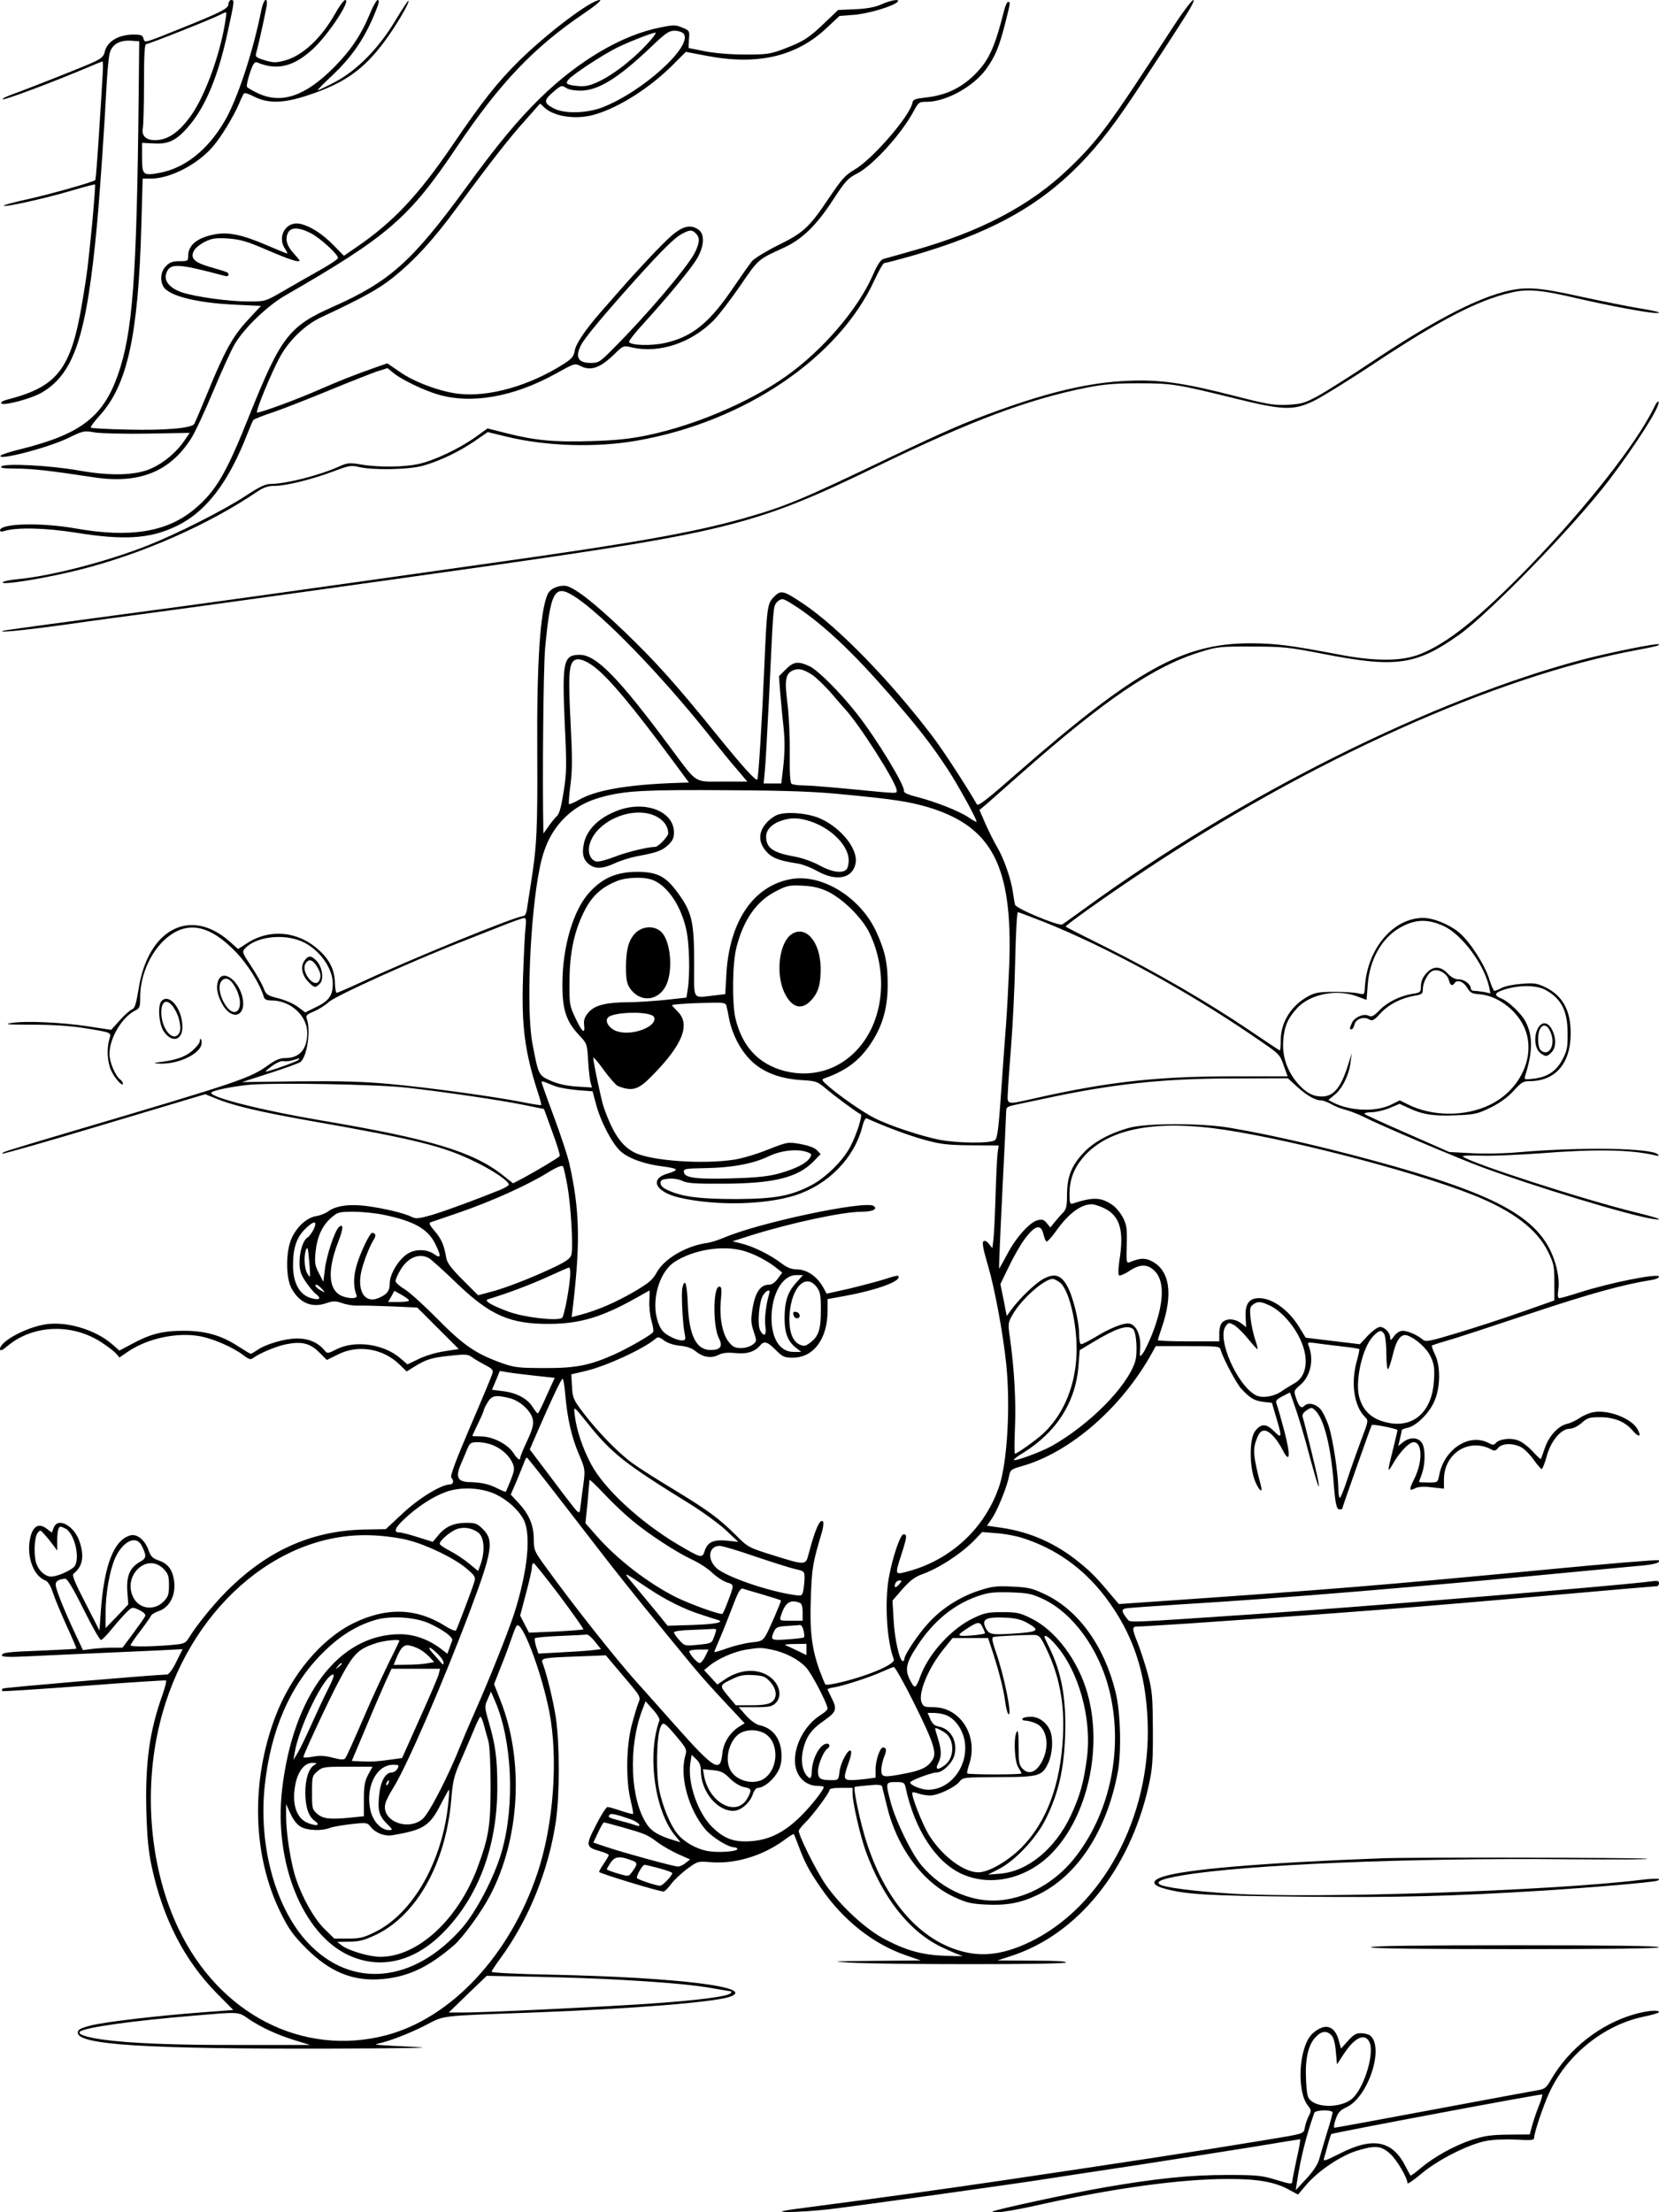 <?xml version="1.0" standalone="no"?>
<!DOCTYPE svg PUBLIC "-//W3C//DTD SVG 20010904//EN"
 "http://www.w3.org/TR/2001/REC-SVG-20010904/DTD/svg10.dtd">
<svg version="1.0" xmlns="http://www.w3.org/2000/svg"
 width="864pt" height="1152pt" viewBox="0 0 864 1152"
 preserveAspectRatio="xMidYMid meet">

<g transform="translate(0,1152) scale(0.1,-0.1)"
fill="#000000" stroke="none">
<path d="M1190 11500 c0 -24 -32 -41 -238 -124 -206 -83 -198 -81 -205 -56 -4
16 -13 20 -50 20 -81 0 -140 -36 -152 -92 -6 -23 -18 -34 -63 -54 -55 -25
-328 -133 -425 -168 -27 -10 -46 -20 -43 -23 6 -7 271 93 443 166 40 17 74 31
77 31 3 0 3 -35 0 -77 -2 -43 -11 -181 -19 -307 -8 -125 -16 -231 -19 -234
-11 -10 -229 -72 -350 -99 -69 -15 -126 -30 -126 -34 0 -10 208 36 348 77 67
20 124 35 127 33 2 -3 -5 -94 -15 -204 -23 -230 -25 -250 -51 -405 -58 -351
-128 -443 -388 -510 -27 -7 -40 -15 -34 -21 13 -13 157 25 211 57 170 100 234
298 288 884 16 175 39 520 49 715 4 72 11 147 16 167 12 47 52 70 112 66 l42
-3 -3 -300 c-10 -935 -31 -1220 -109 -1440 -77 -216 -193 -305 -498 -382 -55
-13 -104 -29 -110 -34 -34 -33 246 39 350 90 78 38 82 39 140 29 33 -5 157 -8
277 -6 l216 4 -28 -41 c-41 -60 -105 -114 -169 -143 -81 -38 -213 -42 -381
-12 -147 26 -385 39 -403 21 -8 -8 12 -11 78 -11 87 -1 170 -10 400 -45 237
-37 399 27 510 201 20 31 72 142 116 248 44 105 94 215 112 245 49 83 170 199
262 252 538 310 645 403 895 775 221 329 399 517 661 694 60 41 95 70 83 70
-46 0 -271 -170 -420 -316 -114 -113 -191 -210 -344 -435 -181 -266 -311 -404
-502 -535 l-67 -46 -53 54 c-60 62 -126 103 -178 113 -73 13 -119 -70 -74
-133 8 -12 12 -22 9 -22 -3 0 -52 20 -108 44 -123 53 -198 69 -267 56 -92 -17
-140 -56 -140 -112 0 -27 -2 -28 -45 -28 -35 0 -52 -6 -70 -25 -27 -26 -33
-72 -15 -106 27 -50 175 -87 382 -96 l127 -6 -68 -73 c-78 -84 -121 -161 -210
-379 -34 -82 -65 -156 -70 -163 -14 -22 -155 -34 -349 -29 -100 2 -185 7 -189
10 -3 4 18 32 46 63 144 158 201 416 217 987 l7 247 44 0 c99 0 242 74 321
166 45 52 108 157 137 224 10 25 22 49 25 53 4 5 27 -2 51 -15 74 -38 155 -37
283 6 188 62 289 133 396 277 60 80 135 207 127 215 -2 2 -33 -44 -68 -103
-86 -144 -201 -261 -316 -321 -44 -23 -84 -42 -88 -42 -4 0 27 32 70 72 110
103 178 203 234 346 15 37 17 52 8 52 -6 0 -24 -31 -39 -68 -47 -114 -100
-193 -189 -283 -149 -150 -273 -192 -395 -135 -28 13 -54 28 -58 34 -3 5 4 37
15 71 17 50 25 61 38 56 105 -44 192 -22 294 73 80 76 196 252 165 252 -7 0
-31 -32 -52 -70 -73 -130 -172 -222 -266 -246 -42 -11 -58 -11 -101 2 -45 14
-50 18 -45 37 16 58 56 242 56 258 0 41 -19 16 -30 -38 -43 -216 -126 -466
-191 -575 -87 -149 -207 -244 -338 -268 -86 -16 -91 -12 -91 79 l0 77 63 -3
c79 -5 122 19 190 102 82 102 144 254 191 470 37 170 38 175 21 175 -8 0 -15
-9 -15 -20z m-20 -111 c-30 -172 -106 -374 -176 -472 -63 -87 -119 -126 -186
-127 -48 0 -72 23 -64 63 3 16 6 121 6 233 0 146 3 204 11 204 13 0 346 132
387 154 15 8 28 13 30 11 2 -2 -2 -32 -8 -66z m448 -1083 c49 -25 142 -110
142 -129 0 -7 -44 -36 -98 -66 -53 -30 -138 -78 -189 -108 -92 -53 -92 -53
-179 -53 -101 0 -277 24 -348 48 -63 22 -94 60 -80 99 19 54 57 52 302 -13 13
-4 22 -2 22 5 0 13 2 12 -97 41 -83 24 -104 46 -82 86 7 13 32 33 56 45 37 18
57 21 121 17 65 -5 97 -14 208 -62 117 -50 164 -65 164 -52 0 2 -14 18 -30 36
-36 39 -46 73 -31 106 14 32 56 32 119 0z"/>
<path d="M4590 11497 c-32 -14 -72 -22 -135 -25 l-90 -4 -65 -62 c-86 -83
-114 -101 -213 -139 -76 -29 -91 -31 -207 -31 -78 0 -157 7 -209 17 -46 9 -84
17 -85 17 0 0 0 20 2 45 4 44 3 46 -34 61 -35 15 -46 15 -115 1 -200 -39 -428
-174 -628 -370 -117 -115 -223 -243 -386 -467 -279 -382 -395 -486 -692 -618
-228 -101 -270 -156 -433 -562 -122 -307 -176 -398 -287 -491 -143 -120 -335
-151 -619 -101 -179 32 -394 27 -394 -10 0 -6 9 -8 23 -3 66 20 215 16 373 -9
248 -40 383 -32 518 32 158 74 275 227 376 487 13 33 26 64 30 68 4 5 52 24
107 42 55 19 185 70 289 113 104 43 214 86 245 97 l57 18 32 -26 c38 -32 155
-89 230 -111 175 -52 395 -13 614 108 95 53 100 55 127 41 55 -29 104 -12 180
62 45 44 46 44 90 34 142 -33 309 23 426 141 26 26 88 108 138 180 96 140 91
136 227 198 94 43 169 115 255 247 65 100 80 116 126 139 83 42 235 210 297
328 24 44 27 46 67 46 99 0 241 78 308 169 47 65 69 117 99 236 29 114 29 115
16 115 -5 0 -14 -19 -20 -42 -46 -184 -77 -255 -139 -321 -75 -81 -160 -123
-271 -135 -54 -6 -65 -10 -68 -27 -13 -69 -208 -294 -301 -348 -48 -28 -67
-49 -131 -144 -105 -157 -135 -185 -268 -250 -62 -31 -122 -68 -135 -82 -12
-15 -53 -73 -92 -130 -128 -191 -218 -265 -362 -297 -72 -16 -176 -13 -187 5
-3 4 31 48 76 97 136 150 248 286 279 339 37 64 40 126 7 149 -42 30 -85 19
-148 -38 -45 -40 -177 -180 -256 -271 -34 -38 -82 -94 -107 -122 -80 -92 -128
-163 -134 -200 -5 -29 -15 -41 -57 -68 -180 -115 -394 -175 -552 -155 -96 12
-230 62 -304 115 l-63 43 -66 -23 c-97 -34 -184 -68 -291 -115 -111 -49 -309
-122 -321 -118 -10 4 77 214 121 293 49 87 131 165 215 204 214 100 297 146
371 205 111 89 209 195 331 361 182 247 276 367 357 457 l79 89 21 -20 c53
-50 171 -66 268 -36 126 38 279 136 397 252 l73 73 105 -20 c267 -52 470 -5
629 145 l66 62 78 6 c72 6 201 44 224 67 18 18 -37 9 -84 -13z m-1030 -152
c52 -63 -214 -304 -425 -385 -80 -30 -193 -33 -248 -6 -56 28 -57 43 -7 86 42
36 45 37 67 23 14 -10 45 -15 78 -15 91 1 193 64 361 223 80 77 98 89 127 89
19 0 40 -7 47 -15z m-170 -32 c-77 -90 -193 -182 -277 -220 -43 -20 -66 -24
-104 -21 -58 6 -67 12 -48 34 20 25 175 127 249 164 60 30 184 79 204 80 4 0
-6 -17 -24 -37z m234 -1009 c22 -21 20 -49 -6 -101 -37 -73 -255 -330 -426
-500 -67 -68 -75 -73 -115 -73 -67 0 -83 30 -51 93 20 39 117 155 280 337 146
162 209 224 249 244 38 20 50 20 69 0z"/>
<path d="M6103 11370 c-332 -512 -383 -580 -540 -731 -200 -191 -460 -327
-811 -425 -70 -20 -137 -39 -150 -42 -16 -5 -32 -29 -56 -84 -78 -179 -263
-394 -456 -530 -189 -133 -469 -252 -715 -304 -91 -19 -162 -27 -295 -31 -193
-6 -294 3 -446 42 l-95 24 -61 -44 c-81 -58 -207 -119 -289 -139 -76 -19 -212
-21 -308 -5 -60 10 -72 9 -112 -9 -100 -46 -277 -91 -355 -92 -32 0 -58 -12
-136 -63 -109 -72 -356 -197 -505 -256 -214 -85 -508 -161 -681 -177 -40 -4
-75 -11 -78 -16 -11 -18 238 23 412 68 320 82 660 232 914 404 33 22 57 30 90
30 60 0 189 32 303 74 84 32 96 34 137 24 72 -17 255 -14 330 6 87 24 190 73
272 129 l68 47 99 -24 c205 -50 464 -58 676 -21 560 97 1054 431 1240 838 22
48 45 87 50 87 6 0 67 16 135 35 408 117 662 254 882 478 108 111 190 218 333
437 60 91 146 222 191 293 53 81 78 127 69 127 -8 0 -59 -68 -112 -150z"/>
<path d="M7832 10000 c-160 -42 -384 -161 -698 -371 -108 -72 -230 -149 -272
-172 -67 -36 -85 -41 -156 -45 -72 -3 -104 2 -279 47 -266 68 -387 85 -552 78
-195 -8 -400 -55 -675 -154 -173 -62 -278 -108 -555 -240 -474 -227 -550 -259
-775 -323 -257 -72 -556 -126 -1290 -229 -1180 -167 -1446 -204 -1985 -276
-314 -42 -574 -77 -580 -80 -35 -13 162 8 450 50 55 8 172 23 260 35 267 35
1206 166 1800 250 1276 182 1417 218 2050 525 485 235 780 346 1087 407 88 17
147 22 268 22 174 0 202 -5 490 -76 262 -65 314 -67 420 -17 41 20 183 107
315 195 343 227 540 330 713 370 87 21 157 15 352 -31 155 -36 364 -75 403
-75 41 0 9 9 -88 25 -55 9 -191 36 -301 60 -226 50 -290 54 -402 25z"/>
<path d="M8612 9394 c-89 -183 -352 -518 -646 -822 -258 -266 -428 -403 -572
-459 -98 -38 -235 -38 -434 1 -237 45 -318 56 -450 56 -349 0 -598 -139 -1215
-678 -149 -131 -201 -172 -207 -161 -53 92 -179 286 -229 351 -221 292 -494
572 -674 693 -106 71 -118 74 -154 37 -35 -35 -37 -48 -51 -377 -12 -276 -30
-568 -36 -574 -8 -9 -69 58 -212 234 -215 266 -316 378 -480 536 -164 157
-271 239 -313 239 -40 0 -75 -18 -87 -45 -39 -85 -57 -360 -54 -820 2 -402 -2
-491 -33 -685 -9 -58 -19 -120 -21 -137 -3 -18 -10 -33 -17 -33 -38 0 -570
-217 -844 -344 -67 -31 -125 -56 -130 -56 -4 0 -8 24 -9 53 -1 65 -28 121 -85
171 -107 97 -253 111 -371 35 l-48 -31 -45 40 c-204 179 -424 64 -473 -247
-13 -79 -20 -102 -34 -107 -9 -3 -38 -28 -63 -56 l-46 -51 -112 17 c-138 22
-333 31 -407 19 -43 -7 -21 -9 105 -9 106 0 197 -6 270 -17 152 -25 145 -22
134 -60 -14 -50 -10 -118 10 -162 18 -40 61 -87 61 -68 0 6 -7 17 -17 24 -24
21 -53 89 -53 130 0 81 63 189 131 225 27 13 29 19 29 71 0 124 64 257 155
322 103 74 212 48 339 -82 64 -65 131 -172 150 -239 4 -13 16 -18 43 -18 97
-1 183 -80 183 -168 0 -87 -40 -132 -116 -132 -25 0 -50 -10 -83 -34 -98 -71
-147 -88 -1041 -352 -350 -104 -353 -105 -346 -111 3 -3 241 65 530 152 l525
157 64 -26 c88 -35 225 -67 473 -111 565 -99 704 -134 869 -215 93 -45 175
-101 175 -119 0 -4 -19 -16 -42 -26 -126 -51 -283 -109 -356 -131 -74 -21 -87
-22 -110 -10 -38 19 -144 44 -235 56 -88 11 -157 1 -196 -27 -14 -11 -44 -23
-65 -26 -49 -8 -101 -56 -128 -117 -30 -68 -30 -201 -1 -257 42 -78 106 -106
183 -79 36 12 47 12 82 0 22 -8 59 -14 82 -13 22 1 101 -1 175 -4 l134 -6 108
-108 108 -108 -76 -12 c-42 -6 -101 -24 -133 -40 l-58 -28 -37 32 c-86 74
-233 95 -330 48 -49 -25 -50 -25 -66 -6 -33 40 -82 61 -142 61 -62 0 -165 -30
-208 -61 -15 -10 -30 -19 -33 -19 -3 0 -33 18 -67 40 -88 57 -170 80 -283 80
-107 0 -172 -16 -268 -68 l-66 -35 -38 33 c-90 78 -245 123 -356 102 -102 -19
-228 -89 -228 -127 0 -12 11 -8 43 19 133 108 333 115 485 16 31 -20 65 -46
76 -58 l18 -21 44 30 c103 70 257 103 379 80 67 -13 168 -57 221 -97 30 -23
39 -26 52 -16 37 27 122 62 173 72 80 16 124 5 171 -42 l40 -40 57 28 c105 54
236 32 322 -52 l37 -36 38 24 c65 40 92 48 187 58 83 9 95 8 117 -9 14 -10 45
-28 68 -40 36 -19 42 -25 36 -44 -3 -12 -55 -137 -115 -276 -73 -171 -106
-258 -99 -265 15 -15 12 -36 -6 -36 -45 0 -163 -72 -247 -151 l-88 -82 -112
-2 c-263 -6 -484 -100 -689 -294 -79 -74 -182 -200 -225 -271 -14 -24 -25 -30
-67 -34 -106 -11 -236 -13 -236 -4 0 5 23 39 51 75 28 37 53 73 56 80 3 6 20
17 39 23 59 20 92 86 80 163 -9 54 -32 85 -80 101 -31 11 -41 21 -52 52 -18
53 -59 87 -93 79 -88 -22 -140 -156 -157 -408 l-6 -88 -73 143 c-57 110 -71
145 -62 153 48 38 57 91 31 168 -28 83 -113 128 -134 72 l-10 -26 -29 22 c-37
27 -66 14 -81 -39 -26 -96 10 -207 76 -232 14 -6 27 -27 39 -62 9 -29 41 -106
71 -172 30 -65 53 -120 52 -121 -2 -2 -79 -6 -173 -10 -187 -7 -215 -10 -215
-26 0 -7 37 -9 118 -5 105 5 256 12 685 31 l138 7 -33 -66 c-18 -38 -39 -66
-48 -66 -89 -3 -851 -68 -856 -73 -4 -4 -5 -9 -2 -13 3 -3 195 10 427 27 231
18 423 30 426 28 3 -3 -6 -37 -19 -75 -68 -190 -90 -354 -84 -604 4 -139 11
-211 28 -290 58 -270 170 -489 340 -661 l85 -86 -160 -12 c-237 -18 -501 -49
-580 -68 -57 -15 -70 -22 -70 -38 0 -63 350 -85 1295 -83 392 1 569 4 475 8
-214 10 -232 12 -210 17 65 14 162 52 246 94 109 56 61 50 569 69 524 20 930
53 1018 81 153 50 -266 102 -930 116 -170 3 -308 10 -308 15 0 4 21 36 46 70
146 199 251 457 289 714 20 138 20 400 0 538 -14 91 -47 228 -70 288 -9 23 7
26 180 32 l150 6 91 -108 c91 -107 92 -109 79 -139 -7 -17 -23 -71 -36 -120
-28 -111 -30 -284 -5 -387 9 -38 15 -71 13 -72 -2 -2 -30 5 -62 16 -32 11 -64
20 -71 20 -7 0 -34 -42 -60 -94 -55 -107 -54 -115 21 -136 25 -7 45 -16 45
-20 0 -4 -11 -24 -25 -44 -14 -20 -25 -40 -25 -44 0 -7 314 -103 336 -102 5 0
23 17 39 39 16 21 54 57 84 79 54 40 56 40 121 35 127 -11 270 32 383 114 26
20 49 34 51 32 2 -2 13 -30 25 -62 31 -84 56 -132 119 -222 112 -163 269 -288
437 -346 l80 -28 -245 -2 c-215 -2 -230 -3 -125 -9 191 -11 1108 -11 1125 0
10 6 -47 10 -170 10 l-185 1 70 23 c347 112 619 449 717 886 20 91 23 130 22
295 -1 170 -3 200 -26 286 -14 52 -38 125 -52 161 -32 80 -32 88 0 88 14 0
128 7 253 15 838 57 1171 83 1927 150 282 25 517 45 523 45 6 0 11 7 11 16 0
12 -8 14 -42 9 -155 -21 -1494 -132 -2053 -170 -691 -47 -659 -45 -673 -27
-32 40 -33 51 -10 56 13 3 140 12 283 21 530 32 1233 90 2115 175 118 11 247
23 287 27 70 6 103 16 91 28 -3 4 -269 -18 -590 -49 -860 -82 -1119 -103
-2047 -167 l-174 -12 -25 29 c-83 100 -118 137 -179 186 -122 100 -256 160
-406 182 l-77 11 27 39 c29 44 78 165 88 219 6 32 11 36 63 51 255 71 526 307
684 595 l17 31 166 0 c165 0 167 0 173 -22 10 -38 81 -172 105 -198 47 -51 69
-64 115 -70 l46 -5 22 -75 c32 -106 30 -114 -11 -73 -41 41 -68 41 -99 0 -29
-39 -30 -178 -2 -254 20 -52 44 -75 33 -31 -41 157 -44 191 -21 248 12 30 22
40 39 40 26 0 65 -42 96 -103 37 -71 41 -28 9 96 -17 64 -35 128 -40 141 -8
22 -5 27 29 45 l39 20 15 -42 c28 -78 56 -171 92 -307 36 -133 53 -181 39
-105 -7 38 -69 292 -80 327 -3 11 4 23 21 34 24 16 27 16 44 0 44 -40 81 -181
96 -371 9 -115 15 -145 31 -145 8 0 14 1 14 3 0 6 149 428 154 436 4 6 110
-14 134 -25 1 0 -9 -45 -23 -100 -31 -123 -31 -130 1 -74 33 58 83 110 106
110 46 0 48 -102 3 -192 -28 -56 -27 -65 5 -48 15 8 44 10 86 5 l64 -7 0 47
c0 137 130 219 247 157 15 -9 23 -7 36 9 22 25 82 25 124 0 17 -11 45 -40 62
-65 18 -25 36 -46 40 -46 4 0 16 30 26 66 21 80 75 144 120 144 16 0 41 12 62
30 30 27 41 30 96 30 74 0 132 -24 170 -70 32 -37 47 -33 26 6 -30 57 -153
105 -231 90 -20 -3 -52 -17 -71 -30 -19 -13 -49 -27 -67 -31 -45 -10 -95 -65
-115 -127 -10 -29 -19 -54 -20 -56 -2 -2 -22 17 -45 42 -23 25 -57 50 -76 56
-40 14 -96 6 -114 -14 -9 -12 -15 -12 -38 0 -101 53 -232 -33 -257 -169 -7
-37 -8 -37 -56 -37 -27 0 -49 1 -49 3 0 1 7 20 15 42 19 54 19 135 -1 163 -19
28 -63 29 -97 2 l-25 -20 9 38 c5 20 9 40 9 44 0 3 14 10 31 13 46 10 113 77
139 138 32 71 33 184 3 244 -12 24 -18 45 -15 47 4 2 41 14 82 26 41 11 235
75 430 140 309 103 482 151 633 175 20 3 37 11 37 17 0 19 -251 -30 -416 -83
-50 -16 -96 -29 -103 -29 -8 0 -10 14 -5 48 4 32 0 70 -10 112 -60 235 -257
358 -836 524 -307 87 -631 164 -865 203 -143 25 -436 25 -524 0 -99 -27 -186
-74 -237 -129 -64 -68 -86 -124 -87 -217 0 -63 -4 -79 -22 -97 -12 -12 -31
-34 -43 -49 l-22 -27 -18 22 c-15 19 -24 22 -48 16 -42 -11 -113 -90 -159
-178 -22 -42 -41 -75 -42 -74 -1 1 6 180 17 397 11 217 20 406 20 420 0 24 5
27 53 37 28 6 93 20 142 30 354 77 622 106 986 106 l286 1 46 -42 c50 -46 96
-73 126 -73 11 0 35 -9 53 -19 18 -11 53 -25 78 -31 24 -7 67 -23 94 -37 82
-42 483 -212 606 -258 284 -105 769 -252 895 -272 70 -10 34 4 -80 32 -275 67
-874 261 -907 293 -4 4 39 6 96 4 57 -2 194 4 304 12 291 23 472 20 601 -10
18 -5 23 -3 16 4 -32 34 -395 40 -725 12 -75 -7 -185 -9 -249 -5 l-113 6 -216
95 c-119 52 -220 98 -225 103 -5 5 12 9 37 9 25 1 68 11 95 23 l50 21 43 -20
c73 -35 132 -45 248 -40 101 4 114 7 184 41 50 25 89 54 119 87 39 43 50 50
82 50 136 0 215 92 215 250 0 117 -41 193 -128 237 -47 23 -61 25 -126 20 -41
-3 -87 -12 -104 -21 -17 -9 -35 -16 -39 -16 -4 0 -17 28 -27 61 -24 76 -99
193 -156 242 -50 42 -134 77 -188 77 -157 0 -293 -162 -304 -363 -2 -37 -3
-37 -33 -30 -16 4 -73 8 -125 8 -78 0 -102 -4 -135 -22 -90 -48 -145 -136
-145 -230 0 -29 -2 -53 -5 -53 -2 0 -73 47 -157 104 -214 145 -495 308 -745
432 -117 58 -213 107 -213 109 0 8 208 156 385 274 885 593 1858 1031 2590
1166 101 19 120 24 114 30 -8 7 -251 -42 -394 -79 -782 -206 -1787 -708 -2595
-1296 -58 -42 -111 -80 -118 -84 -17 -10 -240 82 -246 103 -2 9 -7 38 -11 65
-9 67 -47 176 -81 233 -16 27 -43 81 -61 121 l-32 74 37 31 c20 18 97 86 172
152 441 390 701 567 945 641 84 26 102 28 265 27 160 0 191 -3 365 -37 383
-75 488 -61 712 97 156 110 600 567 783 807 140 185 264 379 258 407 -2 9 -14
-7 -26 -33z m-5622 -979 c143 -90 449 -405 700 -720 56 -71 125 -156 153 -187
l49 -58 -129 0 c-152 0 -128 -16 -274 180 -266 359 -384 480 -469 480 -86 0
-93 -32 -79 -355 11 -225 10 -261 -6 -360 -12 -76 -22 -114 -35 -125 -9 -8
-29 -33 -44 -54 -14 -21 -26 -37 -26 -35 -6 285 0 865 9 964 28 297 49 335
151 270z m1206 -88 c134 -99 267 -228 439 -426 153 -177 215 -257 302 -389 60
-93 158 -272 148 -272 -3 0 -23 11 -43 25 -46 31 -172 81 -267 105 -44 11 -69
22 -67 30 6 28 -143 274 -246 404 -88 112 -203 227 -247 247 -58 27 -82 24
-122 -16 l-36 -36 6 -82 c4 -45 11 -125 17 -177 9 -88 8 -146 -6 -257 l-5 -43
-46 0 -46 0 6 63 c4 34 13 206 22 382 22 469 22 470 36 493 8 12 23 22 35 22
11 0 65 -33 120 -73z m-1099 -281 c77 -60 199 -206 406 -486 l85 -115 -66 -2
c-257 -9 -423 -38 -510 -90 -24 -13 -46 -23 -49 -20 -2 3 1 48 8 101 10 76 10
144 0 333 -12 240 -8 296 21 315 20 13 59 -1 105 -36z m1134 -41 c19 -13 62
-54 95 -91 32 -38 65 -75 72 -83 75 -79 272 -389 272 -427 0 -17 15 -18 -230
6 -113 11 -227 20 -255 20 -27 0 -55 4 -62 8 -8 5 -11 52 -10 157 1 83 -4 201
-12 262 -16 124 -10 156 31 173 28 11 53 5 99 -25z m184 -624 c245 -24 314
-35 410 -62 342 -100 450 -307 431 -824 -4 -99 -11 -234 -16 -300 -5 -66 -17
-228 -26 -360 -13 -192 -20 -243 -32 -252 -22 -18 -191 -17 -291 2 -91 18
-259 73 -335 112 -59 29 -182 115 -241 166 -37 32 -38 36 -20 42 114 41 180
91 241 182 59 89 86 180 87 298 1 116 -13 182 -59 282 -82 180 -284 305 -446
275 -195 -36 -319 -220 -335 -493 l-6 -106 -60 -7 c-114 -12 -102 -31 -102
171 0 204 -11 256 -71 344 -72 104 -114 128 -224 129 -109 0 -183 -32 -252
-109 -83 -92 -138 -281 -139 -471 -1 -139 19 -199 91 -275 37 -39 38 -43 43
-130 3 -49 9 -101 13 -114 l7 -24 -81 5 c-56 4 -98 14 -136 31 -62 28 -62 30
-93 192 -33 172 -13 664 37 911 22 114 61 194 125 260 59 60 123 95 220 119
115 28 222 33 645 30 319 -2 450 -7 615 -24z m-1012 -445 c77 -33 145 -136
172 -261 15 -72 19 -226 7 -305 l-7 -45 -110 -12 c-60 -6 -147 -12 -192 -12
-120 -1 -177 -16 -209 -54 -19 -23 -25 -39 -22 -64 6 -52 -10 -39 -45 35 -31
65 -32 71 -31 192 0 151 26 268 81 373 40 75 87 117 166 149 51 21 146 23 190
4z m909 -59 c81 -40 180 -139 217 -217 91 -192 77 -418 -35 -570 -98 -133
-253 -188 -412 -146 -133 36 -217 127 -252 274 -18 79 -16 283 5 367 37 146
105 243 208 295 56 29 69 31 137 28 56 -3 89 -11 132 -31z m1125 -158 c326
-130 742 -357 1083 -590 151 -103 143 -96 166 -159 l20 -55 -306 0 c-377 -1
-630 -29 -1000 -112 -165 -37 -154 -39 -151 32 1 33 9 141 17 240 8 99 18 296
21 438 3 141 9 257 14 257 4 0 65 -23 136 -51z m-2700 -31 c-4 -29 -9 -143
-13 -253 -9 -258 9 -392 77 -603 12 -35 19 -65 18 -67 -2 -1 -47 5 -99 16
-154 30 -491 76 -689 94 -137 13 -257 16 -477 14 l-294 -4 146 47 c80 26 152
52 159 58 36 30 55 172 31 230 -4 11 6 20 39 33 25 11 59 32 76 48 36 34 455
223 724 327 44 17 125 49 180 71 55 22 106 40 114 40 11 1 12 -10 8 -51z
m4783 9 c94 -44 210 -200 235 -316 l7 -34 -32 7 c-18 3 -41 6 -51 6 -11 0 -19
5 -19 12 0 22 -33 48 -63 48 -19 0 -38 10 -57 30 -38 41 -79 41 -114 -1 -17
-19 -26 -43 -26 -64 0 -31 -2 -34 -42 -40 -67 -11 -132 -43 -173 -85 -30 -31
-42 -37 -56 -30 -25 14 -74 -6 -88 -36 -13 -30 -14 -34 -2 -34 5 0 12 11 15
25 7 29 50 44 77 26 16 -9 25 -5 59 33 43 46 107 79 178 91 36 6 42 10 42 32
0 40 30 93 56 99 31 8 72 -18 80 -51 6 -26 18 -32 29 -15 13 21 46 9 65 -22
16 -27 26 -33 61 -35 93 -6 192 -77 235 -168 68 -143 -12 -328 -176 -408 -129
-63 -303 -62 -430 3 l-40 20 -42 -21 c-78 -40 -212 -36 -302 8 l-28 15 34 28
c40 33 75 106 82 171 l6 44 -16 -50 c-38 -126 -77 -175 -140 -175 -47 0 -85
21 -128 71 -53 63 -79 139 -73 219 5 75 24 119 75 173 69 72 207 98 311 58
l48 -18 6 78 c9 129 71 241 164 296 81 47 147 50 233 10z m-5949 -79 c88 -38
161 -136 162 -217 1 -64 -19 -93 -88 -126 l-55 -27 -38 28 c-20 16 -66 36
-101 45 -60 15 -65 19 -79 55 -8 21 -37 72 -64 113 -46 69 -48 74 -33 91 56
62 198 80 296 38z m6478 -253 c82 -45 115 -109 115 -225 1 -74 -3 -92 -26
-136 -33 -62 -77 -92 -149 -101 -52 -6 -52 -6 -45 18 39 125 39 206 1 279 -21
41 -87 104 -125 120 -37 15 -38 27 -2 41 78 30 180 32 231 4z m-4266 -82 c3
-10 8 -36 12 -57 11 -67 45 -144 86 -195 66 -85 163 -128 299 -136 69 -4 77
-7 119 -42 49 -42 170 -131 183 -135 12 -4 -20 -105 -54 -170 -38 -72 -125
-158 -199 -198 -109 -58 -192 -73 -394 -74 -188 0 -277 11 -352 44 -30 13 -43
25 -43 39 0 16 8 20 43 23 24 2 55 -3 72 -12 24 -12 69 -15 215 -14 261 1 384
32 466 115 l38 39 -20 21 c-13 13 -45 24 -87 32 -65 11 -67 10 -169 -30 -57
-23 -135 -46 -175 -52 -166 -25 -435 -6 -520 38 -67 34 -113 103 -160 239 -13
41 -53 229 -53 254 0 6 25 -23 55 -65 30 -41 63 -78 72 -82 75 -30 107 -21
178 52 160 162 202 267 135 335 -16 16 -30 31 -30 33 0 5 85 11 192 13 75 2
87 0 91 -15z m-390 -49 c29 -11 16 -45 -25 -66 -57 -30 -136 -34 -175 -9 -33
21 -43 53 -21 67 36 22 172 28 221 8z m-1838 -233 c-5 -8 -153 -61 -171 -61
-4 0 11 13 33 29 23 17 49 28 59 25 11 -2 33 0 49 5 17 5 31 10 33 10 2 1 1
-3 -3 -8z m1339 -138 c21 -8 73 -16 115 -20 l77 -6 17 -63 c23 -91 85 -210
129 -249 41 -38 129 -69 226 -80 34 -4 62 -11 62 -16 0 -4 -17 -13 -39 -19
-101 -27 -70 -96 55 -126 187 -44 445 -39 604 11 173 55 309 194 351 358 7 29
16 46 23 43 105 -47 222 -90 302 -112 84 -23 120 -27 242 -28 l143 -1 -5 -35
c-3 -19 -8 -118 -11 -220 -3 -102 -8 -206 -11 -232 l-6 -48 -18 23 c-13 15
-22 19 -29 12 -7 -7 1 -47 24 -124 35 -119 78 -349 95 -511 23 -220 6 -510
-35 -636 -74 -222 -253 -388 -480 -448 -66 -17 -65 -19 -30 91 29 91 30 103
10 103 -16 0 -56 -117 -75 -220 -24 -128 -12 -337 25 -431 9 -24 -123 -82
-270 -118 -44 -11 -83 -17 -86 -13 -4 4 -18 39 -32 77 -40 112 -51 206 -44
383 6 153 9 170 59 339 6 23 8 46 4 50 -16 17 -42 -44 -76 -174 -14 -54 -18
-54 -184 -2 -128 40 -131 42 -194 105 -89 88 -143 128 -324 238 -87 52 -184
114 -215 137 -73 53 -178 161 -253 259 -54 71 -58 80 -61 139 l-4 64 76 18
c107 25 301 115 361 166 15 13 20 12 47 -8 18 -13 50 -24 83 -27 35 -3 62 -13
80 -28 39 -32 81 -39 119 -20 22 11 47 14 88 10 59 -7 103 7 130 40 21 25 38
19 81 -24 36 -36 45 -40 89 -40 108 0 181 98 181 245 l0 60 93 17 c173 32 299
80 274 104 -2 3 -33 -5 -68 -17 -35 -11 -118 -33 -184 -49 l-120 -27 -14 26
c-33 63 -87 101 -145 101 -25 0 -49 10 -80 34 -56 42 -140 84 -203 100 l-48
12 100 32 c209 65 475 122 574 122 55 0 84 14 61 30 -45 30 -598 -87 -779
-165 -31 -13 -72 -26 -91 -28 -106 -15 -221 -82 -259 -152 -23 -41 -41 -56
-121 -103 -96 -55 -185 -94 -274 -118 l-49 -13 7 57 c39 336 35 502 -19 743
-8 37 -44 146 -80 243 -36 96 -65 178 -65 182 0 3 8 3 18 -1 9 -4 34 -14 56
-22z m-774 -7 c200 -23 474 -63 604 -89 l109 -22 43 -118 c24 -65 42 -122 39
-127 -5 -8 -108 -70 -191 -115 l-52 -27 -53 42 c-156 123 -376 189 -944 285
-303 51 -575 119 -575 144 0 11 101 32 195 42 132 12 663 3 825 -15z m4190
-210 c338 -41 1032 -218 1360 -348 207 -82 334 -178 392 -296 30 -61 33 -75
33 -160 l0 -94 -170 -60 c-93 -33 -244 -82 -334 -109 -143 -43 -166 -48 -180
-36 -27 24 -79 47 -105 47 -15 0 -32 -10 -45 -27 -17 -24 -20 -25 -21 -9 0 26
-29 56 -53 56 -11 0 -39 -20 -63 -45 l-42 -45 -141 17 -141 17 -35 57 c-55 89
-139 149 -208 149 -51 0 -73 -29 -70 -97 l3 -54 -26 20 c-32 25 -76 27 -98 5
-10 -9 -16 -33 -16 -57 l0 -42 -160 0 c-88 0 -160 3 -160 6 0 3 9 32 20 64 61
177 42 301 -53 348 -35 18 -61 16 -117 -7 -13 -5 -15 8 -12 91 2 86 0 104 -20
143 -13 25 -38 55 -57 67 -58 39 -99 40 -203 6 -16 -5 -18 2 -18 50 0 70 21
129 66 184 119 145 344 198 674 159z m-2105 -126 c22 -8 24 -12 13 -29 -17
-28 -73 -57 -158 -81 -58 -16 -113 -22 -240 -26 -190 -6 -254 2 -258 31 -3 19
4 20 110 22 139 2 252 23 332 62 65 31 150 40 201 21z m-1250 -175 c18 -101
31 -319 21 -358 -5 -20 -24 -34 -90 -66 -121 -57 -252 -108 -329 -128 l-67
-18 -80 80 c-61 61 -81 88 -86 115 -11 65 -24 97 -60 139 -25 29 -32 42 -22
46 7 2 73 25 147 50 163 56 349 139 456 204 55 34 82 45 87 37 4 -6 14 -52 23
-101z m2790 -114 c88 -40 111 -117 84 -280 -5 -35 -6 -68 -2 -72 4 -4 28 5 52
21 58 39 98 39 136 0 52 -54 47 -170 -15 -328 -17 -42 -38 -87 -48 -99 -17
-23 -17 -22 -14 30 4 66 -22 121 -59 125 -30 3 -101 -25 -180 -74 -31 -18 -62
-34 -68 -34 -7 0 -11 21 -11 53 0 67 -32 196 -62 250 -32 58 -66 68 -123 38
-43 -23 -129 -106 -171 -165 l-21 -29 -16 83 -17 83 44 91 c24 50 61 115 82
143 55 74 86 82 99 23 4 -16 10 -32 15 -35 4 -3 29 24 54 60 62 86 125 133
181 134 11 0 38 -8 60 -18z m-3747 -37 c156 -32 229 -73 267 -148 34 -68 33
-83 -4 -57 -39 28 -103 28 -143 -1 -45 -31 -88 -105 -88 -149 0 -42 -14 -60
-60 -79 -67 -28 -109 32 -90 131 10 50 43 137 67 175 13 20 9 34 -9 34 -13 0
-68 -117 -84 -181 -14 -56 -13 -103 3 -145 8 -20 -51 -18 -88 3 -59 35 -62
134 -9 272 29 74 30 102 5 81 -21 -18 -65 -149 -73 -220 l-8 -65 -23 45 c-20
38 -23 53 -18 107 8 81 34 139 81 181 35 30 41 32 117 32 44 0 114 -7 157 -16z
m-365 -77 c-9 -17 -23 -36 -31 -41 -23 -13 -42 -72 -42 -129 0 -43 6 -63 31
-100 17 -26 42 -56 55 -66 32 -25 16 -34 -32 -19 -56 19 -88 80 -88 168 0 93
19 148 66 193 45 43 63 41 41 -6z m-19 -245 c-1 -2 -8 7 -15 19 -15 28 -17 96
-4 124 7 15 10 0 15 -60 4 -44 6 -82 4 -83z m2263 133 c56 -17 122 -52 167
-88 l30 -24 -23 -31 c-15 -21 -31 -32 -47 -32 -43 0 -70 -39 -84 -119 -10 -63
-10 -79 5 -124 17 -51 17 -52 -5 -69 -13 -10 -39 -18 -60 -18 -30 0 -44 6 -63
30 -34 40 -51 126 -43 217 6 61 4 73 -8 73 -33 0 -34 -206 -2 -269 22 -42 8
-61 -43 -61 -75 0 -112 74 -119 238 -4 108 -15 140 -28 87 -7 -28 1 -189 12
-242 6 -30 4 -33 -17 -33 -13 0 -42 10 -64 23 -32 18 -44 33 -58 72 -38 107 4
259 85 313 100 65 255 90 365 57z m-1644 -36 c12 -7 76 -64 142 -128 177 -171
281 -217 490 -215 157 1 272 36 448 135 38 22 70 39 70 39 1 0 0 -25 -1 -54
-2 -30 3 -77 11 -105 8 -27 12 -53 8 -58 -10 -15 -125 -81 -195 -113 -132 -60
-206 -75 -371 -74 -135 0 -157 3 -222 26 -134 48 -199 92 -333 228 -69 70
-146 140 -172 156 -27 16 -48 35 -48 43 0 8 11 34 25 57 38 65 96 90 148 63z
m737 -76 c0 -59 -31 -227 -43 -236 -25 -17 -194 2 -277 32 -90 33 -132 58
-109 65 105 32 224 77 309 116 58 26 108 49 113 49 4 1 7 -11 7 -26z m1177
-52 c-45 -49 -61 -99 -61 -186 0 -78 17 -120 60 -154 l27 -21 -40 0 c-71 0
-115 68 -115 178 1 125 57 222 129 222 l35 0 -35 -39z m1377 -3 c51 -48 93
-251 81 -397 -12 -158 -74 -295 -173 -387 -37 -34 -135 -104 -146 -104 -4 0
-3 62 0 138 6 132 -4 312 -27 470 -10 70 -10 74 17 120 46 79 163 182 206 182
9 0 28 -10 42 -22z m-1270 -21 c18 -24 21 -43 21 -120 0 -101 -12 -137 -57
-170 -23 -17 -31 -19 -53 -9 -40 18 -58 74 -53 157 10 143 85 218 142 142z
m-2578 -8 c19 -22 19 -22 -3 -10 -24 12 -39 31 -25 31 5 0 17 -10 28 -21z
m454 -61 c0 -5 -25 -8 -55 -8 l-54 0 17 29 16 29 38 -21 c21 -12 38 -25 38
-29z m1876 35 c-16 -51 -26 -133 -20 -170 7 -47 -7 -58 -27 -21 -16 30 -6 151
15 183 19 29 40 34 32 8z m2610 -63 c57 -28 119 -97 155 -173 49 -104 35 -198
-34 -233 -17 -10 -44 -26 -58 -36 -41 -30 -104 -41 -138 -24 -98 51 -206 298
-157 361 14 19 17 19 43 5 15 -9 48 -41 73 -72 25 -31 47 -55 49 -53 2 2 -4
26 -13 52 -9 26 -19 75 -23 107 -5 50 -3 61 12 72 25 19 41 18 91 -6z m-717
-119 c20 -13 27 -128 12 -174 -44 -131 -236 -325 -432 -436 -59 -33 -199 -84
-199 -73 0 4 21 20 48 36 176 109 276 268 289 458 l6 77 68 41 c122 73 176 91
208 71z m1311 -30 c5 -11 10 -56 10 -100 0 -45 4 -81 8 -81 4 0 15 32 25 72
18 80 43 114 75 104 45 -15 104 -68 124 -113 17 -37 20 -61 16 -122 -9 -156
-99 -243 -228 -222 -88 15 -140 58 -161 135 -23 83 16 258 71 316 33 35 45 37
60 11z m-225 -62 c49 -5 91 -12 94 -14 2 -3 -4 -31 -13 -63 -32 -114 -14 -234
42 -290 20 -20 19 -20 -19 -121 -21 -56 -53 -146 -71 -201 -18 -55 -36 -100
-40 -100 -4 0 -8 21 -8 48 -1 77 -27 252 -49 323 -12 36 -32 78 -45 92 -26 28
-64 35 -83 16 -16 -16 -28 -5 -43 40 -13 39 -12 40 24 71 52 46 70 131 41 203
-7 17 -4 18 36 13 24 -4 84 -11 134 -17z m-4198 -153 l102 -11 -42 -92 c-22
-51 -43 -93 -46 -93 -4 0 -16 16 -28 35 -28 43 -85 73 -156 81 l-55 7 21 49
20 49 41 -7 c23 -4 87 -12 143 -18z m157 -98 c10 -122 33 -223 71 -311 32 -75
33 -80 24 -150 -6 -40 -12 -92 -15 -116 -5 -43 -6 -43 -24 -25 -9 10 -68 86
-129 168 l-112 148 42 97 c74 170 122 271 129 271 4 0 10 -37 14 -82z m-289
-19 c54 -14 112 -67 120 -112 5 -24 -2 -50 -29 -109 -20 -42 -36 -81 -36 -87
0 -20 -15 -11 -37 24 -30 45 -108 85 -168 85 -25 0 -45 1 -45 3 0 2 14 31 30
65 17 34 30 66 30 70 0 4 9 22 20 40 22 36 42 39 115 21z m412 -139 c120 -149
190 -204 517 -406 70 -43 158 -107 195 -141 l66 -62 -58 6 c-71 7 -102 -7
-117 -53 -13 -40 -17 -39 -141 34 -195 116 -385 291 -452 420 -42 79 -74 174
-83 247 -7 57 -11 59 73 -45z m-499 -106 c46 -19 87 -57 102 -95 11 -25 9 -37
-10 -86 -13 -32 -24 -59 -26 -61 -1 -2 -19 5 -41 16 -46 24 -84 32 -145 34
-65 1 -77 25 -48 93 12 28 28 65 35 83 13 29 18 32 55 32 22 0 57 -7 78 -16z
m344 -276 c90 -116 188 -243 218 -282 44 -58 189 -240 243 -306 7 -8 64 -78
127 -155 63 -77 128 -156 145 -175 51 -59 128 -142 182 -199 l51 -55 -28 -17
c-48 -30 -83 -85 -88 -140 -10 -103 -40 -85 -247 148 -92 103 -181 204 -199
223 -111 124 -334 406 -473 599 -60 82 -63 89 -63 146 -1 73 -23 127 -79 188
l-41 44 34 79 c18 43 35 87 39 97 3 9 8 17 11 17 2 0 78 -95 168 -212z m382
-117 c91 -75 227 -163 309 -202 36 -16 83 -47 105 -68 23 -22 57 -44 77 -51
40 -13 40 -9 3 -107 -11 -29 -22 -54 -26 -57 -11 -6 -164 49 -242 87 -146 74
-305 196 -413 319 l-58 66 11 108 c5 60 10 113 10 117 0 5 35 -28 77 -73 42
-45 109 -108 147 -139z m-713 138 c61 -29 119 -81 146 -132 40 -78 22 -264
-48 -486 -33 -101 -126 -335 -204 -511 -26 -58 -59 -136 -75 -175 -63 -160
-166 -360 -199 -387 -78 -66 -217 -9 -194 80 3 15 22 51 40 80 68 106 261 551
404 932 113 301 122 359 65 416 -30 30 -40 34 -85 34 -67 0 -110 -19 -147 -63
l-30 -36 -77 24 c-43 14 -87 25 -97 25 -33 0 -23 25 28 72 65 61 146 114 212
138 77 29 185 24 261 -11z m-2240 -179 c51 -28 80 -169 42 -202 -28 -23 -88
-48 -117 -48 -29 0 -62 28 -76 66 -15 40 -12 137 5 160 15 19 15 18 37 -7 13
-14 33 -39 45 -55 l21 -29 0 52 c0 48 6 73 18 73 3 0 14 -5 25 -10z m2146 -18
c36 -23 42 -102 12 -179 l-9 -24 -47 39 c-27 22 -72 52 -100 66 -29 15 -53 31
-53 37 0 18 60 68 94 78 35 10 71 4 103 -17z m2838 -31 c173 -55 316 -157 429
-304 146 -192 214 -394 223 -657 17 -493 -236 -962 -616 -1144 -112 -53 -207
-72 -301 -58 -251 39 -459 269 -560 622 -28 98 -56 237 -49 244 2 2 35 6 72 9
49 5 69 3 71 -6 2 -7 13 -52 25 -102 51 -214 185 -396 347 -472 68 -32 91 -37
170 -41 107 -5 178 8 265 49 208 98 362 332 420 639 20 104 15 309 -10 414
-58 241 -193 430 -367 513 -67 32 -87 37 -172 41 -86 4 -106 1 -177 -22 -100
-34 -189 -91 -259 -167 -53 -57 -126 -166 -126 -188 0 -6 -4 -11 -8 -11 -17 0
-43 115 -48 213 l-6 102 52 60 c39 44 64 63 102 77 88 31 210 111 278 183 l35
37 75 -6 c41 -3 102 -14 135 -25z m-3200 -11 c99 -25 245 -96 307 -150 42 -36
46 -43 38 -68 -11 -38 -88 -240 -95 -252 -3 -5 -27 4 -52 20 -152 97 -308 102
-481 18 -169 -83 -325 -269 -408 -487 -129 -341 -119 -723 27 -1020 43 -87 65
-118 133 -186 123 -124 245 -174 395 -161 135 11 243 62 375 176 46 40 141
170 186 255 158 297 181 707 56 1021 l-33 84 37 94 c21 51 45 118 55 147 10
30 21 58 26 63 27 30 129 -239 170 -449 47 -243 22 -586 -61 -836 -143 -430
-450 -759 -791 -848 -434 -112 -867 110 -1079 555 -148 308 -185 714 -98 1069
142 585 610 1000 1103 980 63 -2 144 -13 190 -25z m-1391 -22 c8 -13 17 -34
21 -48 4 -20 0 -28 -24 -42 -54 -30 -73 -73 -68 -153 l5 -70 -59 -62 -59 -61
0 83 c0 97 21 216 49 280 38 85 104 121 135 73z m3195 -62 c86 -29 180 -59
209 -66 50 -11 52 -13 52 -45 0 -18 -3 -47 -6 -65 -7 -31 -7 -32 -52 -25 -136
20 -349 94 -399 138 -52 46 -43 117 15 117 14 0 95 -24 181 -54z m-3078 -65
c25 -26 29 -37 29 -86 0 -49 -4 -60 -29 -86 -49 -48 -125 -38 -156 21 -59 113
69 237 156 151z m2064 -141 c70 -94 126 -173 123 -175 -2 -2 -66 -7 -143 -11
l-140 -6 -23 44 -23 45 30 114 c17 63 31 124 31 137 0 12 4 22 9 22 4 0 66
-77 136 -170z m461 39 c89 -60 191 -111 279 -138 39 -13 76 -25 84 -27 37 -12
-15 -22 -133 -26 l-129 -4 -61 75 c-34 41 -86 104 -116 140 -59 71 -62 72 76
-20z m-2941 -109 c44 -88 84 -160 91 -160 6 0 33 28 61 63 28 34 63 73 77 86
25 23 26 23 61 7 24 -12 35 -23 31 -32 -3 -7 -31 -47 -62 -89 l-56 -75 -52 0
c-28 0 -74 -3 -102 -6 l-52 -7 -42 89 c-58 124 -100 229 -100 252 0 19 15 28
50 31 10 1 42 -52 95 -159z m4248 130 c-19 -22 -29 -19 -20 5 4 8 13 15 22 15
13 0 12 -3 -2 -20z m-709 -54 c50 -15 91 -28 93 -30 2 -1 -13 -38 -32 -82 -61
-137 -53 -128 -123 -137 -34 -4 -91 -18 -127 -31 -36 -13 -65 -21 -65 -19 0 3
13 35 29 71 16 37 45 111 66 165 29 77 41 98 54 94 9 -3 56 -17 105 -31z
m1459 -23 c154 -73 289 -257 343 -470 75 -297 11 -628 -169 -865 -92 -122
-224 -206 -364 -229 -158 -28 -332 42 -446 180 -50 60 -131 226 -157 321 -29
108 -29 110 25 110 41 0 45 -2 51 -27 47 -220 157 -389 292 -451 153 -70 343
-25 473 111 184 192 262 545 183 827 -48 172 -166 330 -293 392 -58 29 -75 33
-151 33 -74 0 -93 -4 -150 -31 -114 -54 -232 -183 -276 -301 -25 -68 -30 -70
-54 -23 -29 56 -22 90 39 182 81 124 185 210 307 254 60 21 83 24 174 22 94
-3 112 -7 173 -35z m-1269 -19 c11 -4 16 -19 16 -50 l0 -44 -61 0 c-58 0 -60
1 -53 23 22 71 48 90 98 71z m-1928 -108 c72 -33 125 -72 119 -89 -2 -6 -9
-25 -15 -41 l-10 -28 -35 27 c-65 49 -139 75 -213 75 -317 -1 -556 -316 -613
-810 -43 -377 106 -749 345 -861 165 -77 342 -36 492 115 185 186 284 451 284
759 0 148 -9 218 -44 338 -23 80 -23 83 -6 121 l17 39 22 -51 c88 -205 103
-538 35 -778 -36 -130 -131 -313 -206 -400 -252 -290 -578 -322 -806 -77 -168
180 -257 505 -223 818 31 288 132 520 300 688 91 92 185 149 286 176 79 20
201 11 271 -21z m3112 4 c66 -37 61 -46 -31 -54 -153 -11 -164 -10 -183 25
-24 48 0 60 107 55 46 -2 78 -10 107 -26z m-230 -25 c7 -14 12 -28 12 -30 0
-6 -106 -17 -126 -13 -15 3 -8 11 30 36 60 39 69 39 84 7z m-933 -16 c4 -17 5
-33 2 -36 -3 -2 -42 -7 -86 -10 -86 -6 -90 -4 -70 41 10 22 19 26 68 29 31 2
61 4 68 5 6 1 14 -12 18 -29z m-455 4 c0 -4 -5 -21 -12 -39 -11 -31 -14 -32
-82 -39 -70 -7 -71 -6 -98 24 -16 17 -28 36 -28 41 0 5 38 11 85 12 46 2 96 4
110 5 14 2 25 0 25 -4z m-631 -62 l31 -39 -52 -6 c-29 -3 -103 -8 -164 -11
l-110 -6 -12 37 c-6 21 -9 40 -6 43 3 4 63 9 132 12 70 3 132 6 139 7 6 1 25
-16 42 -37z m2347 -30 c70 -142 99 -290 90 -462 -13 -254 -85 -447 -216 -580
-71 -71 -171 -129 -225 -129 -74 0 -184 81 -253 188 -36 55 -100 218 -90 228
3 2 17 0 32 -6 15 -5 42 -10 59 -10 41 0 128 41 153 71 19 24 22 24 205 25
213 0 227 5 260 77 20 46 25 121 9 162 -17 44 -58 75 -101 75 -21 0 -41 -4
-44 -10 -3 -5 3 -10 15 -10 11 0 36 -6 54 -14 58 -24 74 -117 34 -196 -30 -58
-68 -74 -101 -42 -20 20 -22 33 -22 117 0 66 -3 89 -10 77 -17 -30 -12 -155 8
-185 9 -14 17 -29 17 -32 0 -7 -275 -7 -282 0 -3 3 1 22 8 43 52 147 -41 301
-184 302 -48 0 -53 2 -63 26 -18 49 37 180 116 277 l46 57 92 0 93 0 27 -82
c33 -104 54 -188 63 -256 4 -29 11 -55 16 -58 21 -13 -23 203 -66 325 -18 52
-22 73 -13 76 12 5 167 12 217 11 21 -1 31 -12 56 -65z m52 14 c120 -137 189
-384 163 -587 -17 -130 -36 -199 -85 -304 -82 -173 -224 -289 -367 -301 l-64
-5 55 28 c87 44 200 164 249 267 64 131 92 255 98 426 7 194 -18 332 -83 463
-13 26 -24 50 -24 53 0 16 23 0 58 -40z m-3418 21 c0 -2 -24 -53 -54 -112 -29
-60 -77 -163 -106 -229 -94 -217 -114 -260 -122 -271 -7 -9 -23 -8 -66 3 -42
11 -69 12 -104 5 -26 -5 -48 -6 -48 -2 0 14 131 294 182 390 80 152 102 173
202 205 39 12 116 20 116 11z m116 -51 c13 -8 33 -25 44 -37 l21 -23 -38 -7
c-21 -4 -68 -7 -106 -7 l-67 -1 15 37 c25 59 41 73 77 62 17 -4 41 -15 54 -24z
m2004 5 l0 -29 -47 23 c-27 13 -55 26 -63 29 -8 3 13 6 48 6 l62 1 0 -30z
m-1922 -21 c18 -17 32 -38 32 -47 0 -9 -3 -12 -8 -6 -4 5 -23 26 -41 47 -42
45 -28 50 17 6z m1744 20 c69 -15 135 -49 175 -91 29 -30 113 -191 113 -216 0
-6 -16 -20 -35 -32 -78 -48 -135 -148 -135 -237 0 -78 50 -133 120 -133 16 0
30 -3 30 -6 0 -15 -67 -100 -120 -152 -86 -85 -165 -124 -262 -130 -87 -5
-134 12 -196 71 -77 73 -132 232 -117 334 l7 45 24 -23 c17 -16 24 -33 24 -59
0 -107 83 -210 169 -210 38 0 86 41 101 85 6 20 18 35 27 35 27 0 70 32 97 73
20 31 26 54 26 94 0 85 -43 144 -114 159 -19 4 -46 24 -70 50 l-39 44 85 0
c71 0 88 3 106 20 43 40 18 116 -48 150 -64 33 -143 23 -216 -26 l-38 -26 -35
38 -34 37 29 24 c44 36 127 72 186 82 75 12 81 12 140 0z m-349 -34 c-9 -19
-22 -35 -29 -35 -13 0 -54 46 -54 61 0 5 22 9 50 9 l50 0 -17 -35z m-1893 -39
c0 -2 -8 -10 -17 -17 -16 -13 -17 -12 -4 4 13 16 21 21 21 13z m2977 -198
c107 -215 123 -266 99 -303 -25 -38 -57 -54 -140 -70 -118 -23 -126 -21 -126
19 0 18 7 49 15 69 14 33 12 47 -7 47 -15 0 -38 -67 -38 -113 l0 -44 -52 -7
c-91 -10 -108 -8 -108 14 0 11 9 43 20 72 11 29 16 56 11 61 -13 13 -53 -60
-59 -109 -5 -43 -5 -44 -42 -44 -58 0 -70 8 -70 46 0 35 30 107 50 119 14 9
12 25 -3 25 -35 0 -76 -74 -79 -141 -1 -41 -8 -48 -27 -25 -23 28 -31 77 -20
128 16 73 42 110 109 157 67 47 71 60 40 121 -11 22 -20 41 -20 43 0 3 17 8
38 11 53 10 182 52 244 80 29 13 58 25 63 25 6 1 52 -81 102 -181z m-2472 145
c-3 -15 -48 -119 -99 -232 l-92 -206 -59 -8 c-73 -10 -97 -12 -156 -9 l-47 2
73 173 c39 94 86 202 103 240 l31 67 126 0 127 0 -7 -27z m-577 -80 c-22 -43
-60 -125 -86 -183 -26 -58 -57 -123 -70 -145 l-24 -40 7 40 c22 133 156 405
200 405 8 0 -2 -28 -27 -77z m2303 39 c36 -40 38 -84 7 -106 -16 -11 -46 -16
-104 -16 l-82 0 -41 49 c-46 55 -45 56 30 91 33 16 59 20 103 17 51 -3 63 -8
87 -35z m-577 -202 c-65 -178 -24 -473 83 -600 l27 -33 -25 7 c-86 25 -126 48
-152 89 -84 129 -95 394 -25 585 l20 53 38 -43 c23 -25 37 -49 34 -58z m1492
29 c43 -16 81 -65 95 -121 31 -132 -64 -268 -188 -268 -34 0 -93 24 -93 38 0
10 112 52 138 52 31 0 80 47 92 88 19 71 -16 138 -80 151 -23 4 -35 15 -45 39
l-14 32 34 0 c18 0 46 -5 61 -11z m-2406 -51 c6 -24 17 -61 23 -83 7 -24 12
-117 12 -235 0 -209 -10 -269 -70 -430 -102 -269 -311 -460 -504 -460 -57 0
-165 32 -201 59 l-24 19 63 1 c51 0 77 7 137 35 214 101 366 374 394 704 8 97
14 123 48 200 21 48 52 120 68 159 16 40 32 73 36 73 4 0 12 -19 18 -42z
m1011 -70 c44 -53 47 -60 38 -90 -31 -109 17 -282 106 -386 36 -41 118 -92
150 -92 8 0 15 -4 15 -9 0 -13 -101 -20 -155 -10 -61 11 -127 50 -159 92 -38
49 -75 141 -93 226 -17 85 -14 275 6 325 14 34 20 30 92 -56z m1386 32 c54
-32 57 -129 6 -170 -39 -30 -55 -27 -37 8 18 35 18 67 -1 128 -8 27 -15 50
-15 52 0 7 18 0 47 -18z m-938 -5 c76 -39 80 -175 6 -233 -54 -43 -156 -17
-184 46 -26 55 -4 142 44 180 33 26 92 29 134 7z m-2342 -166 c-29 -17 -47
-72 -47 -144 0 -74 17 -125 50 -148 29 -20 13 -28 -29 -13 -67 22 -94 101 -72
208 14 67 48 108 88 108 25 -1 26 -2 10 -11z m433 -19 c-6 -11 -19 -20 -30
-20 -32 0 -58 -45 -65 -115 -9 -82 -2 -110 40 -152 32 -32 32 -33 10 -33 -40
0 -82 45 -95 100 -29 121 29 240 117 240 31 0 33 -2 23 -20z m-153 -32 c-18
-35 -22 -60 -22 -129 l0 -87 -59 -6 c-114 -12 -153 -8 -183 18 -27 23 -28 28
-28 111 0 83 1 88 28 111 27 23 35 24 157 24 l130 0 -23 -42z m1884 -19 c23
-23 52 -40 73 -45 40 -7 42 -13 21 -54 -55 -107 -203 -32 -229 116 l-5 31 51
-5 c42 -4 57 -11 89 -43z m-1778 -24 c-3 -9 -8 -14 -10 -11 -3 3 -2 9 2 15 9
16 15 13 8 -4z m2417 -55 c0 -46 39 -215 67 -295 89 -247 228 -424 398 -505
44 -21 91 -41 105 -44 14 -3 -22 -3 -80 -1 -125 4 -206 26 -321 86 -100 52
-232 174 -309 285 -48 70 -140 253 -140 280 0 5 14 23 31 40 39 37 129 158
129 173 0 7 22 11 60 11 l60 0 0 -30z m-2105 -47 c-30 -305 -184 -577 -382
-674 -58 -29 -78 -34 -140 -34 l-72 0 -51 50 c-54 53 -115 161 -149 263 -26
77 -51 234 -51 322 l0 65 24 -52 c16 -34 35 -57 55 -67 35 -19 108 -21 148 -5
15 6 66 15 112 20 81 9 84 8 102 -15 25 -31 71 -49 111 -43 166 28 196 48 255
164 21 40 39 73 41 73 2 0 1 -30 -3 -67z m950 -87 c21 -8 41 -20 44 -27 2 -8
-2 -10 -15 -5 -11 4 -46 15 -79 23 -70 19 -69 19 -61 32 6 10 33 4 111 -23z
m-45 -41 c119 -34 132 -39 182 -77 24 -18 72 -46 107 -62 l65 -29 -23 -18
c-13 -11 -31 -19 -40 -19 -22 0 -283 72 -373 102 l-68 23 25 53 c13 28 27 52
30 52 3 0 46 -11 95 -25z m53 -174 c29 -11 29 -19 -6 -65 -13 -18 -16 -18 -70
-2 -31 9 -57 19 -57 22 0 3 10 19 21 36 23 32 47 34 112 9z m140 -40 c37 -10
68 -21 68 -25 0 -14 -50 -66 -64 -66 -17 0 -109 30 -119 39 -8 7 28 71 39 70
5 0 39 -8 76 -18z m-197 -581 c231 -13 389 -27 488 -46 43 -7 80 -14 83 -14 2
0 2 -4 -1 -9 -11 -17 -171 -38 -438 -56 -260 -17 -838 -45 -952 -45 l-79 0 99
96 99 95 261 -5 c144 -3 342 -10 440 -16z m-1939 -205 c66 -44 148 -82 243
-111 l75 -23 -365 0 c-354 -1 -584 9 -722 29 -81 12 -125 27 -112 40 23 22
271 57 599 84 236 20 224 21 282 -19z"/>
<path d="M3206 7295 c-91 -37 -150 -97 -165 -167 -12 -55 -3 -88 31 -112 32
-22 67 -20 131 9 30 14 82 30 114 36 103 19 131 29 162 58 24 22 31 38 31 66
0 113 -157 171 -304 110z m209 -25 c41 -20 65 -53 65 -90 0 -16 -52 -70 -68
-70 -41 -1 -148 -27 -209 -51 -43 -17 -86 -28 -98 -25 -31 8 -46 47 -34 90 34
122 226 203 344 146z"/>
<path d="M4052 7278 c-18 -6 -46 -26 -62 -45 -41 -47 -41 -99 0 -146 30 -35
68 -49 160 -63 25 -3 72 -21 106 -40 101 -56 185 -39 200 41 13 72 -72 181
-181 231 -62 29 -172 39 -223 22z m174 -37 c108 -38 194 -127 194 -201 0 -20
-5 -41 -12 -48 -22 -22 -78 -13 -141 22 -37 20 -91 39 -132 46 -110 20 -145
45 -145 103 0 35 28 65 75 82 55 19 96 18 161 -4z"/>
<path d="M3310 6662 c-36 -36 -50 -87 -50 -182 0 -57 5 -82 19 -104 53 -80
152 -71 192 17 35 79 21 226 -26 273 -35 35 -97 33 -135 -4z"/>
<path d="M4121 6654 c-63 -45 -82 -202 -37 -301 39 -83 93 -97 144 -38 35 39
47 84 46 167 -3 137 -80 223 -153 172z"/>
<path d="M1584 6515 c-20 -31 -11 -75 23 -109 30 -31 36 -31 58 -9 23 22 14
87 -16 119 -29 30 -44 30 -65 -1z m66 -27 c22 -36 24 -55 11 -77 -25 -39 -93
47 -71 89 16 29 37 25 60 -12z"/>
<path d="M8005 6156 c-18 -43 -9 -102 19 -121 27 -19 32 -19 56 5 24 24 26 70
4 116 -23 47 -59 47 -79 0z m71 -13 c27 -64 -9 -128 -51 -93 -17 14 -20 82 -5
111 16 30 40 23 56 -18z"/>
<path d="M4132 4673 c2 -10 10 -18 18 -18 22 0 18 29 -3 33 -14 3 -18 -1 -15
-15z"/>
<path d="M1140 6421 c-16 -31 -12 -73 13 -121 52 -104 138 -74 107 37 -23 80
-94 131 -120 84z m90 -51 c51 -101 -6 -170 -62 -74 -27 46 -32 98 -13 117 22
23 49 8 75 -43z"/>
<path d="M842 6308 c-22 -22 -15 -121 11 -159 41 -61 97 -48 97 23 0 93 -67
177 -108 136z m88 -88 c14 -50 12 -76 -6 -91 -33 -28 -84 43 -84 118 0 58 26
74 58 35 12 -15 27 -43 32 -62z"/>
<path d="M1040 6096 c0 -8 -18 -30 -40 -49 -39 -33 -88 -49 -185 -60 -17 -2
-8 -5 21 -6 99 -2 214 55 214 108 0 12 -2 21 -5 21 -3 0 -5 -6 -5 -14z"/>
<path d="M7195 1843 c-635 -24 -1029 -58 -1142 -97 -58 -20 -55 -42 9 -60 110
-31 220 -38 718 -43 503 -5 774 2 1260 32 253 16 566 43 589 51 35 12 -4 14
-80 5 -464 -57 -1690 -99 -2134 -72 -198 12 -361 33 -378 50 -15 15 21 28 119
45 330 56 1178 92 2004 84 267 -2 454 -1 415 3 -66 6 -1228 8 -1380 2z"/>
<path d="M7140 1380 c0 -7 257 -10 750 -10 493 0 750 3 750 10 0 7 -257 10
-750 10 -493 0 -750 -3 -750 -10z"/>
<path d="M8512 1031 c-178 -51 -341 -179 -434 -340 -25 -44 -34 -50 -71 -56
-23 -4 -268 -49 -545 -101 -277 -52 -507 -94 -512 -94 -5 0 -2 20 6 44 12 35
23 47 55 62 113 50 200 311 125 374 -8 6 -29 12 -47 12 -26 1 -40 -7 -69 -40
l-36 -40 -12 43 c-15 58 -50 82 -91 65 -16 -6 -38 -21 -50 -34 -67 -71 -79
-295 -20 -370 18 -23 19 -28 6 -53 -8 -15 -18 -42 -21 -60 -8 -36 6 -32 -211
-68 -389 -64 -726 -115 -1340 -206 -381 -56 -593 -85 -965 -134 -217 -28 -243
-33 -175 -34 44 0 139 6 210 14 137 16 983 134 1145 160 52 8 259 40 460 70
201 31 473 74 605 95 132 22 243 40 246 40 3 0 -5 -46 -18 -102 -12 -57 -23
-110 -23 -119 0 -14 -11 -13 -82 9 -75 23 -99 26 -258 26 -193 0 -368 -18
-640 -65 -167 -29 -570 -116 -579 -125 -14 -14 93 1 248 36 373 84 730 133
971 133 160 1 251 -15 327 -58 l43 -23 47 55 c62 71 176 147 259 173 96 29
126 27 173 -15 36 -32 91 -126 91 -154 0 -6 33 16 73 50 85 72 244 152 335
170 36 7 103 10 157 7 83 -5 95 -3 95 11 0 25 45 159 78 232 89 196 284 354
491 397 45 9 81 20 81 24 0 13 -61 8 -128 -11z m-1577 -111 c11 -12 19 -42 22
-85 l6 -65 34 52 c57 87 109 113 134 66 29 -53 -22 -230 -84 -292 -48 -48
-169 -57 -219 -16 -18 14 -22 30 -26 105 -6 110 10 184 48 225 32 35 60 38 85
10z m1079 -367 c-13 -32 -28 -78 -35 -103 l-12 -45 -111 -1 c-91 -1 -125 -6
-191 -27 -90 -30 -194 -87 -267 -148 -27 -23 -50 -40 -52 -38 -2 2 -13 23 -25
46 -69 137 -170 157 -344 68 -80 -40 -87 -42 -81 -22 4 12 13 44 20 71 7 26
15 50 17 53 7 6 1090 210 1098 206 4 -1 -4 -29 -17 -60z m-1074 -34 c0 -6 -13
-55 -30 -108 -16 -53 -34 -114 -40 -136 -7 -26 -31 -62 -66 -100 l-56 -60 7
45 c19 123 47 236 90 358 6 15 95 17 95 1z"/>
</g>
</svg>
